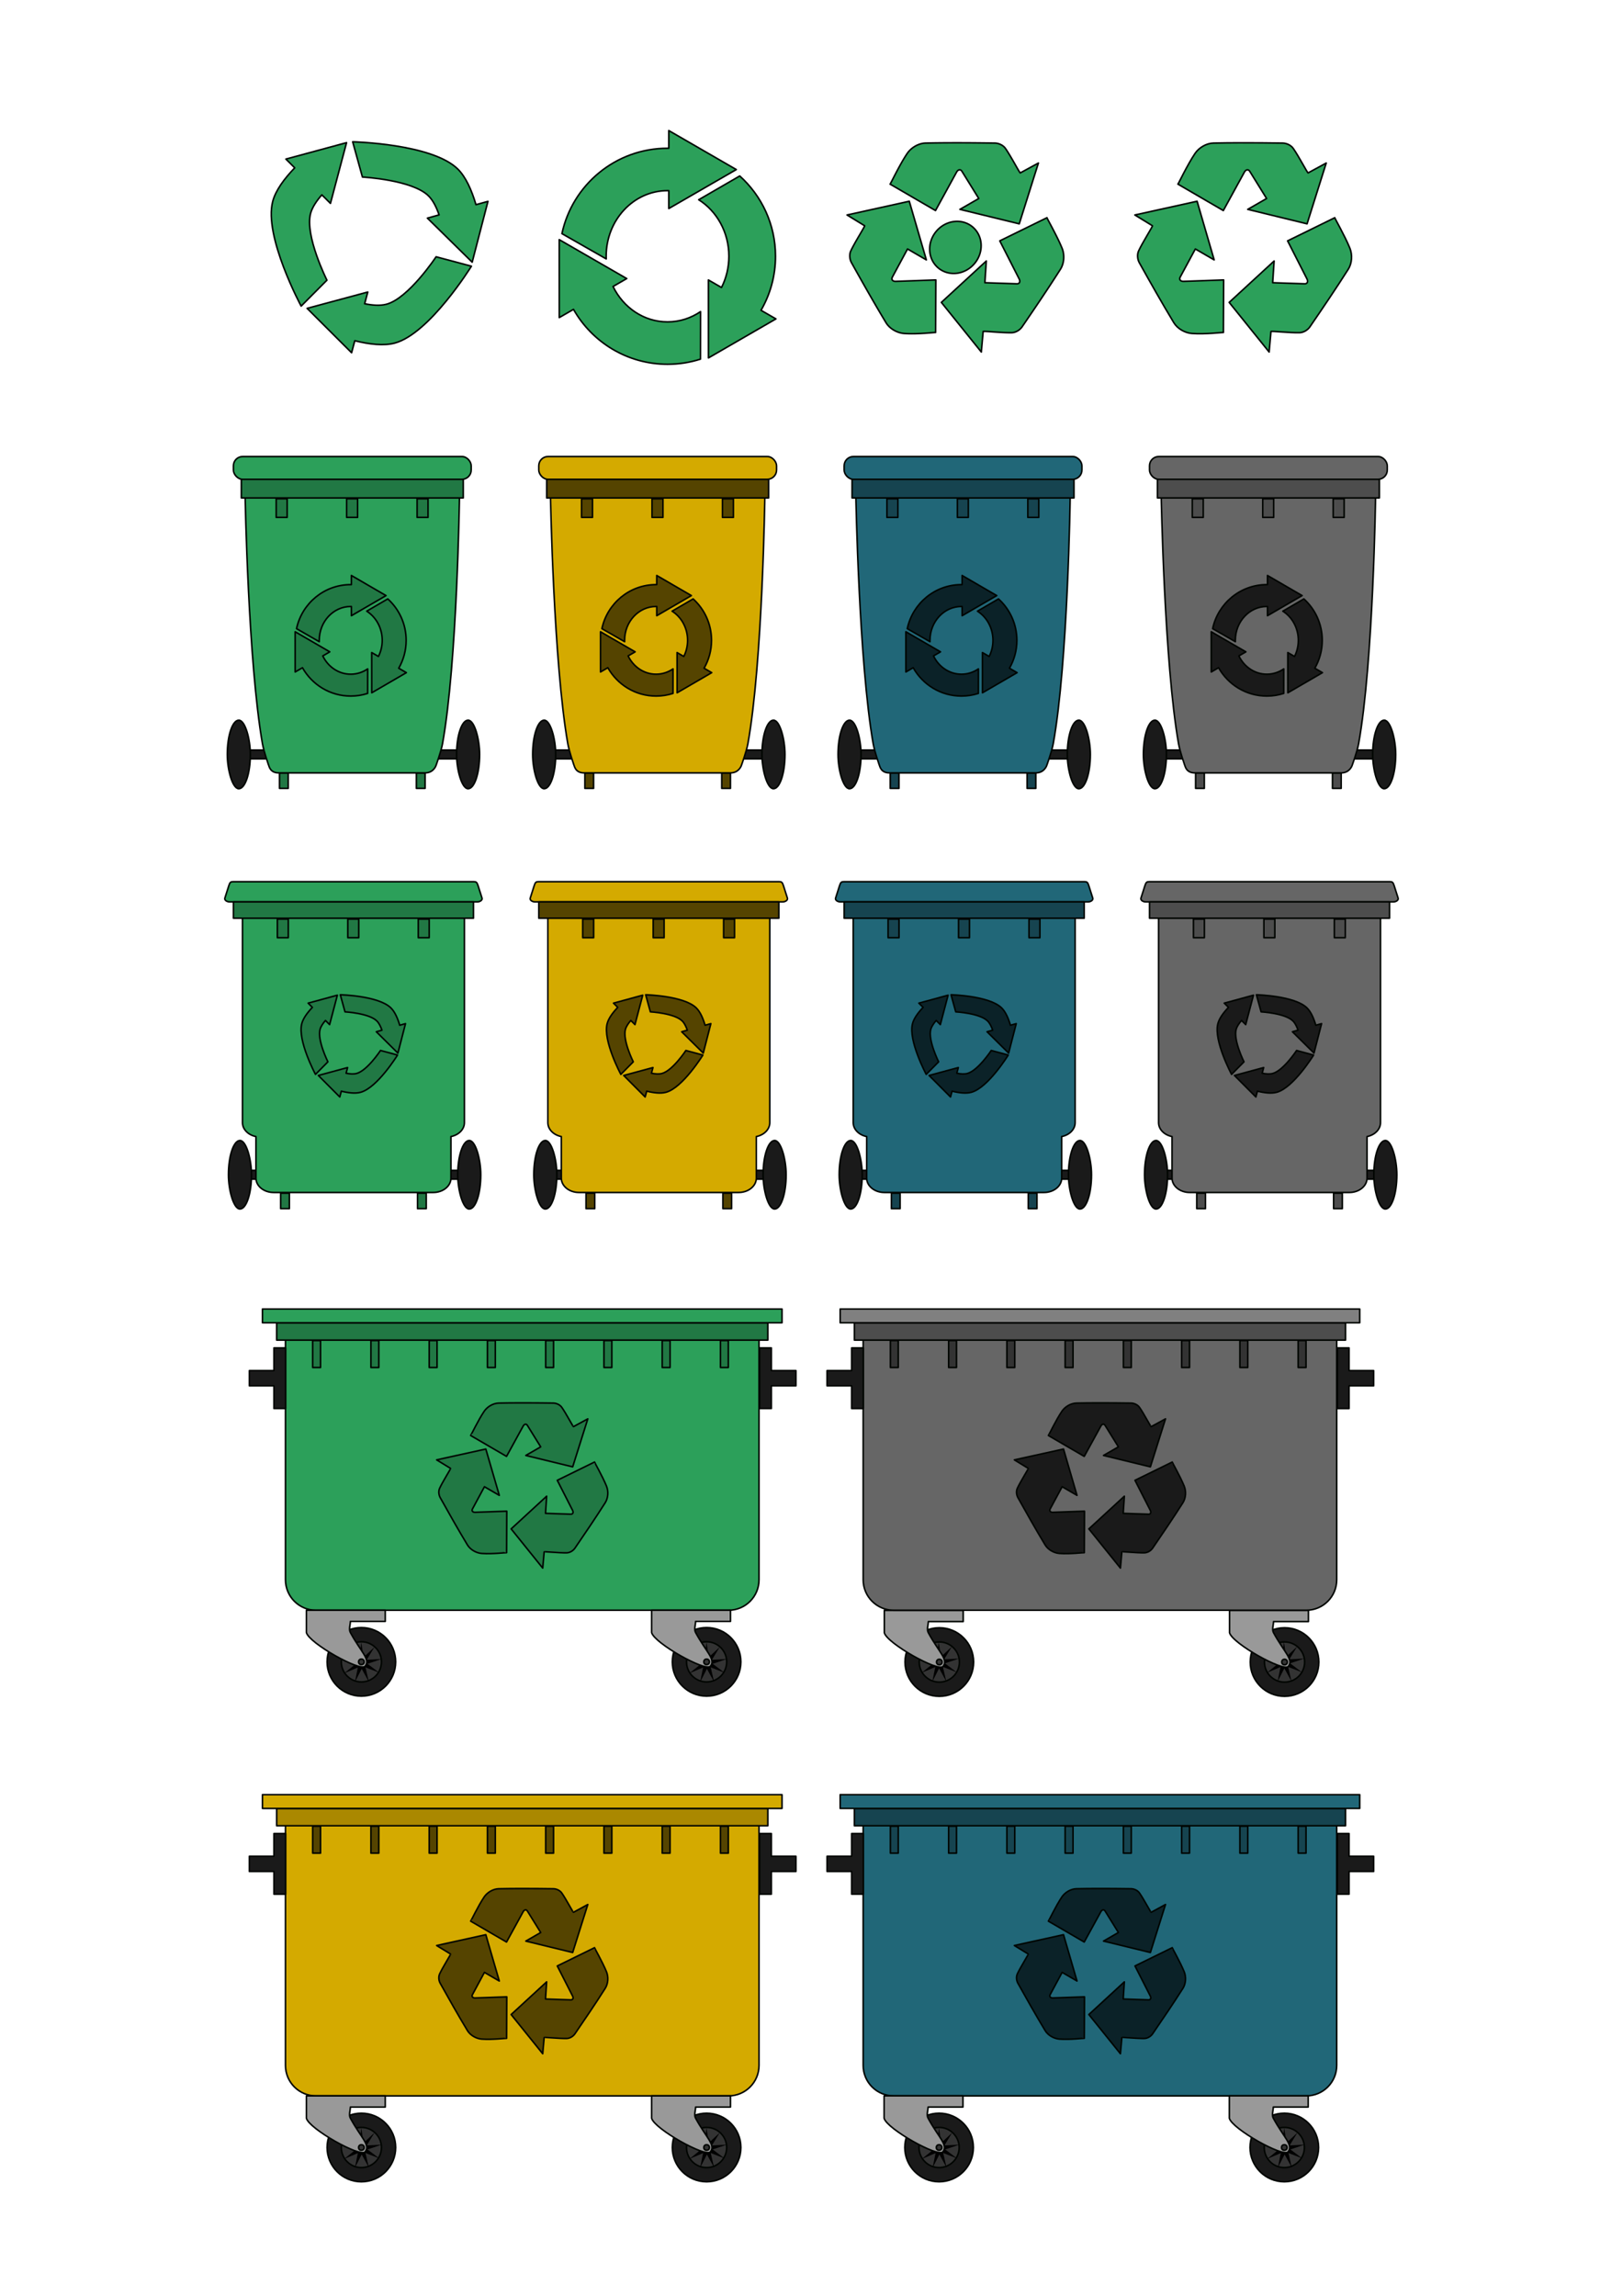 <?xml version="1.0" encoding="UTF-8"?>
<svg xmlns="http://www.w3.org/2000/svg" width="210mm" height="297mm" viewBox="0 0 210 297" version="1.1" id="svg5">
  <defs id="defs2"></defs>
  <g id="layer1">
    <g id="g446" transform="matrix(0.774,0,0,0.774,-62.352,-57.175)" style="fill:#2ca05a;stroke-width:1.292">
      <path id="path671" style="fill:#2ca05a;stroke:#000400;stroke-width:0.258;stroke-linecap:round;stroke-linejoin:round" d="m 153.459,116.787 c 0,0 -4.623,6.993 -8.343,7.944 -1.007,0.258 -2.274,0.173 -3.597,-0.092 l 0.523,-1.961 -10.146,2.731 7.438,7.421 0.536,-2.009 c 2.443,0.61 4.85,0.886 6.682,0.392 5.841,-1.574 12.814,-12.85 12.814,-12.85 z"></path>
      <path id="path686" style="fill:#2ca05a;stroke:#000400;stroke-width:0.258;stroke-linecap:round;stroke-linejoin:round" d="m 141.144,103.463 c 0,0 8.371,0.447 11.074,3.175 0.732,0.739 1.3,1.873 1.741,3.149 l -1.956,0.541 7.491,7.368 2.635,-10.171 -2.004,0.555 c -0.71,-2.415 -1.691,-4.631 -3.044,-5.962 -4.314,-4.241 -17.568,-4.547 -17.568,-4.547 z"></path>
      <path id="path688" style="fill:#2ca05a;stroke:#000400;stroke-width:0.258;stroke-linecap:round;stroke-linejoin:round" d="m 135.213,120.701 c 0,0 -3.756,-7.494 -2.725,-11.193 0.279,-1.002 0.984,-2.057 1.874,-3.072 l 1.439,1.431 2.692,-10.156 -10.142,2.746 1.474,1.466 c -1.747,1.813 -3.186,3.763 -3.672,5.597 -1.549,5.848 4.748,17.515 4.748,17.515 z"></path>
    </g>
    <path id="path787" style="fill:#2ca05a;stroke:#000400;stroke-width:0.2;stroke-linecap:round;stroke-linejoin:round" d="m 86.535,16.89 -6e-6,2.293 c -0.054,-6.03e-4 -0.109,-0.002 -0.163,-0.002 -6.712,2e-6 -12.318,4.733 -13.664,11.044 l 5.73,3.269 c -0.004,-0.113 -0.006,-0.227 -0.006,-0.342 -4.5e-5,-4.689 3.555,-8.489 7.94,-8.489 0.055,3.1e-5 0.109,0.002 0.163,0.004 l -10e-7,2.312 8.736,-5.044 z m 9.178,5.874 -5.308,3.075 c 2.338,1.477 3.906,4.2 3.906,7.314 2.5e-5,1.463 -0.347,2.838 -0.956,4.039 l -1.694,-0.976 0.006,10.088 8.733,-5.049 -1.93,-1.113 c 1.19,-2.056 1.872,-4.442 1.872,-6.989 -1e-5,-4.124 -1.787,-7.831 -4.629,-10.389 z m -23.355,8.235 0.004,10.088 1.843,-1.065 c 2.399,4.24 6.948,7.102 12.166,7.102 1.487,-4e-6 2.92,-0.233 4.264,-0.663 l 0.01,-6.153 c -1.234,0.844 -2.701,1.334 -4.274,1.334 -3.066,-4.8e-5 -5.725,-1.859 -7.048,-4.579 l 1.773,-1.025 z"></path>
    <path id="ellipse1023" style="fill:#2ca05a;stroke:#000400;stroke-width:0.2;stroke-linecap:round;stroke-linejoin:round" d="m 123.11,18.471 c -1.129,0.003 -2.252,0.014 -3.345,0.038 -0.91,0.02 -1.87,0.585 -2.38,1.339 -0.996,1.472 -2.179,3.989 -2.217,3.973 l 5.878,3.42 2.727,-4.975 c 0.186,-0.339 0.501,-0.409 0.69,-0.104 l 2.179,3.519 -2.442,1.405 7.682,1.871 2.478,-7.867 -2.344,1.277 c -0.064,0.053 -1.215,-2.167 -1.924,-3.169 -0.297,-0.419 -0.865,-0.682 -1.379,-0.689 -1.82,-0.024 -3.721,-0.043 -5.604,-0.038 z m -5.458,7.563 -8.054,1.777 2.276,1.394 c 0.078,0.029 -1.272,2.135 -1.787,3.249 -0.215,0.466 -0.16,1.09 0.09,1.538 1.42,2.542 2.954,5.261 4.465,7.756 0.471,0.778 1.439,1.328 2.347,1.394 1.773,0.129 4.062,-0.167 4.068,-0.126 l 0.032,-6.801 -5.191,0.183 c -0.386,0.014 -0.604,-0.23 -0.435,-0.546 l 1.963,-3.643 2.436,1.415 z m 17.815,2.13 -6.106,2.995 2.505,4.921 c 0.175,0.344 0.062,0.644 -0.296,0.632 l -4.136,-0.138 0.185,-2.81 -5.817,5.355 5.172,6.424 0.237,-2.659 c -0.009,-0.083 2.477,0.19 3.705,0.156 0.513,-0.014 1.048,-0.341 1.338,-0.765 1.646,-2.402 3.399,-4.985 4.962,-7.447 0.488,-0.768 0.55,-1.88 0.205,-2.723 -0.673,-1.645 -1.989,-3.917 -1.955,-3.941 z m -11.664,0.471 a 3.237,3.462 39.738 0 0 -2.669,1.298 3.237,3.462 39.738 0 0 0.269,4.733 3.237,3.462 39.738 0 0 4.703,-0.585 3.237,3.462 39.738 0 0 -0.269,-4.733 3.237,3.462 39.738 0 0 -2.033,-0.713 z"></path>
    <path id="path1275" style="fill:#2ca05a;stroke:#000400;stroke-width:0.2;stroke-linecap:round;stroke-linejoin:round" d="m 160.35,18.471 c -1.129,0.003 -2.252,0.014 -3.345,0.038 -0.91,0.02 -1.87,0.585 -2.38,1.339 -0.996,1.472 -2.179,3.989 -2.217,3.973 l 5.878,3.42 2.727,-4.975 c 0.186,-0.339 0.501,-0.409 0.69,-0.104 l 2.179,3.519 -2.442,1.405 7.682,1.871 2.478,-7.867 -2.344,1.277 c -0.064,0.053 -1.215,-2.167 -1.924,-3.169 -0.297,-0.419 -0.865,-0.682 -1.379,-0.689 -1.82,-0.024 -3.721,-0.043 -5.604,-0.038 z m -5.458,7.563 -8.054,1.777 2.276,1.394 c 0.078,0.029 -1.272,2.135 -1.787,3.249 -0.215,0.466 -0.16,1.09 0.09,1.538 1.42,2.542 2.954,5.261 4.465,7.756 0.471,0.778 1.439,1.328 2.347,1.394 1.773,0.129 4.062,-0.167 4.068,-0.126 l 0.032,-6.801 -5.191,0.183 c -0.386,0.014 -0.604,-0.23 -0.435,-0.546 l 1.963,-3.643 2.436,1.415 z m 17.815,2.13 -6.106,2.995 2.505,4.921 c 0.175,0.344 0.062,0.644 -0.296,0.632 l -4.136,-0.138 0.185,-2.81 -5.817,5.355 5.172,6.424 0.237,-2.659 c -0.009,-0.083 2.477,0.19 3.705,0.156 0.513,-0.014 1.048,-0.341 1.338,-0.765 1.646,-2.402 3.399,-4.985 4.962,-7.447 0.488,-0.768 0.55,-1.88 0.205,-2.723 -0.673,-1.645 -1.989,-3.917 -1.955,-3.941 z"></path>
    <g id="g10065" transform="translate(4.558,-4.033)">
      <path id="rect1377" style="fill:#2ca05a;stroke:#000400;stroke-width:0.2;stroke-linecap:round;stroke-linejoin:round" d="m 36.329,174.232 h 53.372 c 2.188,0 3.949,-0.328 3.949,1.859 v 32.304 c 0,2.187 -1.761,3.948 -3.949,3.948 H 36.329 c -2.188,0 -3.949,-1.761 -3.949,-3.948 v -32.304 c 0,-2.187 1.761,-1.859 3.949,-1.859 z"></path>
      <rect style="fill:#217844;stroke:#000400;stroke-width:0.2;stroke-linecap:round;stroke-linejoin:round" id="rect1379" width="63.55" height="2.241" x="31.24" y="175.155"></rect>
      <rect style="fill:#2ca05a;stroke:#000400;stroke-width:0.2;stroke-linecap:round;stroke-linejoin:round" id="rect1381" width="67.227" height="1.781" x="29.401" y="173.374"></rect>
      <path id="rect1384" style="fill:#1a1a1a;stroke:#000400;stroke-width:0.2;stroke-linecap:round;stroke-linejoin:round" d="m 93.728,178.404 v 2.937 1.971 2.937 h 1.521 v -2.937 h 3.182 v -1.971 h -3.182 v -2.937 z"></path>
      <path id="path1389" style="fill:#1a1a1a;stroke:#000400;stroke-width:0.2;stroke-linecap:round;stroke-linejoin:round" d="m 32.407,178.404 v 2.937 1.971 2.937 h -1.521 v -2.937 h -3.182 v -1.971 h 3.182 v -2.937 z"></path>
      <rect style="fill:#217844;stroke:#000400;stroke-width:0.2;stroke-linecap:round;stroke-linejoin:round" id="rect1391" width="1.018" height="3.488" x="35.9" y="177.455"></rect>
      <rect style="fill:#217844;stroke:#000400;stroke-width:0.2;stroke-linecap:round;stroke-linejoin:round" id="rect1393" width="1.018" height="3.488" x="43.437" y="177.455"></rect>
      <rect style="fill:#217844;stroke:#000400;stroke-width:0.2;stroke-linecap:round;stroke-linejoin:round" id="rect1395" width="1.018" height="3.488" x="50.975" y="177.455"></rect>
      <rect style="fill:#217844;stroke:#000400;stroke-width:0.2;stroke-linecap:round;stroke-linejoin:round" id="rect1397" width="1.018" height="3.488" x="58.512" y="177.455"></rect>
      <rect style="fill:#217844;stroke:#000400;stroke-width:0.2;stroke-linecap:round;stroke-linejoin:round" id="rect1399" width="1.018" height="3.488" x="66.05" y="177.455"></rect>
      <rect style="fill:#217844;stroke:#000400;stroke-width:0.2;stroke-linecap:round;stroke-linejoin:round" id="rect1401" width="1.018" height="3.488" x="73.587" y="177.455"></rect>
      <rect style="fill:#217844;stroke:#000400;stroke-width:0.2;stroke-linecap:round;stroke-linejoin:round" id="rect1403" width="1.018" height="3.488" x="81.125" y="177.455"></rect>
      <rect style="fill:#217844;stroke:#000400;stroke-width:0.2;stroke-linecap:round;stroke-linejoin:round" id="rect1405" width="1.018" height="3.488" x="88.662" y="177.455"></rect>
      <g id="g3098" transform="matrix(0.711,0,0,0.711,23.113,88.386)" style="stroke-width:1.406">
        <circle style="fill:#1a1a1a;stroke:#000400;stroke-width:0.281;stroke-linecap:round;stroke-linejoin:round" id="path1459" cx="89.672" cy="183.733" r="6.24"></circle>
        <circle style="fill:#333333;stroke:#000400;stroke-width:0.281;stroke-linecap:round;stroke-linejoin:round" id="circle1461" cx="89.672" cy="183.733" r="3.655"></circle>
        <path style="fill:#000000;stroke:none;stroke-width:0.299;stroke-linecap:round;stroke-linejoin:round" id="path1515" d="m 106.256,183.33 -2.696,-1.053 0.653,2.82 -1.389,-2.54 -1.312,2.58 0.569,-2.838 -2.664,1.133 2.26,-1.809 -2.769,-0.844 2.894,0.067 -1.578,-2.427 2.174,1.912 0.351,-2.873 0.436,2.862 2.116,-1.976 -1.505,2.473 2.891,-0.154 -2.742,0.927 z" transform="matrix(0.94,0,0,0.94,-6.927,13.395)"></path>
        <path id="rect2359" style="fill:#999999;stroke:#000400;stroke-width:0.281;stroke-linecap:round;stroke-linejoin:round;stroke-opacity:1" d="m 79.668,174.338 v 2.029 0.009 2.029 c 0.505,1.954 9.821,7.15 10.671,6.142 1.055,-1.25 -0.738,-2.578 -2.668,-6.142 -0.323,-0.597 -0.014,-1.352 -5.17e-4,-2.029 H 94.017 v -2.038 z"></path>
        <circle style="fill:#333333;stroke:#000400;stroke-width:0.281;stroke-linecap:round;stroke-linejoin:round" id="circle3090" cx="89.672" cy="183.733" r="0.507"></circle>
      </g>
      <g id="g3110" transform="matrix(0.711,0,0,0.711,-21.556,88.386)" style="stroke-width:1.406">
        <circle style="fill:#1a1a1a;stroke:#000400;stroke-width:0.281;stroke-linecap:round;stroke-linejoin:round" id="circle3100" cx="89.672" cy="183.733" r="6.24"></circle>
        <circle style="fill:#333333;stroke:#000400;stroke-width:0.281;stroke-linecap:round;stroke-linejoin:round" id="circle3102" cx="89.672" cy="183.733" r="3.655"></circle>
        <path style="fill:#000000;stroke:none;stroke-width:0.299;stroke-linecap:round;stroke-linejoin:round" id="path3104" d="m 106.256,183.33 -2.696,-1.053 0.653,2.82 -1.389,-2.54 -1.312,2.58 0.569,-2.838 -2.664,1.133 2.26,-1.809 -2.769,-0.844 2.894,0.067 -1.578,-2.427 2.174,1.912 0.351,-2.873 0.436,2.862 2.116,-1.976 -1.505,2.473 2.891,-0.154 -2.742,0.927 z" transform="matrix(0.94,0,0,0.94,-6.927,13.395)"></path>
        <path id="path3106" style="fill:#999999;stroke:#000400;stroke-width:0.281;stroke-linecap:round;stroke-linejoin:round;stroke-opacity:1" d="m 79.668,174.338 v 2.029 0.009 2.029 c 0.505,1.954 9.821,7.15 10.671,6.142 1.055,-1.25 -0.738,-2.578 -2.668,-6.142 -0.323,-0.597 -0.014,-1.352 -5.17e-4,-2.029 H 94.017 v -2.038 z"></path>
        <circle style="fill:#333333;stroke:#000400;stroke-width:0.281;stroke-linecap:round;stroke-linejoin:round" id="circle3108" cx="89.672" cy="183.733" r="0.507"></circle>
      </g>
      <path id="path3112" style="fill:#217844;fill-opacity:1;stroke:#000400;stroke-width:0.2;stroke-linecap:round;stroke-linejoin:round" d="m 62.612,185.516 c -0.892,0.002 -1.778,0.011 -2.642,0.03 -0.719,0.016 -1.477,0.462 -1.879,1.057 -0.787,1.162 -1.721,3.149 -1.751,3.137 l 4.642,2.701 2.154,-3.928 c 0.147,-0.267 0.396,-0.323 0.545,-0.082 l 1.721,2.778 -1.928,1.109 6.067,1.477 1.957,-6.211 -1.851,1.008 c -0.051,0.042 -0.96,-1.711 -1.52,-2.502 -0.234,-0.331 -0.683,-0.539 -1.089,-0.544 -1.437,-0.019 -2.939,-0.034 -4.426,-0.03 z m -4.311,5.972 -6.361,1.403 1.798,1.101 c 0.062,0.023 -1.004,1.685 -1.411,2.566 -0.17,0.368 -0.126,0.861 0.071,1.215 1.121,2.007 2.333,4.154 3.526,6.124 0.372,0.615 1.137,1.049 1.854,1.101 1.4,0.102 3.208,-0.132 3.213,-0.099 l 0.025,-5.37 -4.1,0.144 c -0.305,0.011 -0.477,-0.182 -0.343,-0.431 l 1.55,-2.877 1.923,1.117 z m 14.069,1.682 -4.822,2.364 1.979,3.886 c 0.138,0.272 0.049,0.508 -0.233,0.499 l -3.267,-0.109 0.146,-2.219 -4.594,4.228 4.085,5.072 0.187,-2.099 c -0.007,-0.065 1.956,0.15 2.926,0.123 0.405,-0.011 0.827,-0.269 1.057,-0.604 1.3,-1.897 2.684,-3.936 3.919,-5.88 0.385,-0.607 0.434,-1.485 0.162,-2.15 -0.531,-1.299 -1.571,-3.093 -1.544,-3.112 z"></path>
    </g>
    <g id="g10315" transform="translate(4.558,-3.981)">
      <ellipse style="fill:#1a1a1a;stroke:#000400;stroke-width:0.2;stroke-linecap:round;stroke-linejoin:round" id="circle3214" cx="161.649" cy="218.992" rx="4.439" ry="4.437"></ellipse>
      <ellipse style="fill:#333333;stroke:#000400;stroke-width:0.2;stroke-linecap:round;stroke-linejoin:round" id="circle3216" cx="161.649" cy="218.992" rx="2.6" ry="2.599"></ellipse>
      <path style="fill:#000000;stroke:none;stroke-width:0.299;stroke-linecap:round;stroke-linejoin:round" id="path3218" d="m 106.256,183.33 -2.696,-1.053 0.653,2.82 -1.389,-2.54 -1.312,2.58 0.569,-2.838 -2.664,1.133 2.26,-1.809 -2.769,-0.844 2.894,0.067 -1.578,-2.427 2.174,1.912 0.351,-2.873 0.436,2.862 2.116,-1.976 -1.505,2.473 2.891,-0.154 -2.742,0.927 z" transform="matrix(0.668,0,0,0.668,92.935,97.859)"></path>
      <path id="path3220" style="fill:#999999;stroke:#000400;stroke-width:0.2;stroke-linecap:round;stroke-linejoin:round;stroke-opacity:1" d="m 154.533,212.311 v 1.443 0.006 1.443 c 0.359,1.39 6.986,5.084 7.591,4.368 0.75,-0.889 -0.525,-1.833 -1.898,-4.368 -0.23,-0.424 -0.01,-0.961 -3.7e-4,-1.443 h 4.514 v -1.449 z"></path>
      <ellipse style="fill:#333333;stroke:#000400;stroke-width:0.2;stroke-linecap:round;stroke-linejoin:round" id="circle3222" cx="161.649" cy="218.992" rx="0.36" ry="0.36"></ellipse>
      <ellipse style="fill:#1a1a1a;stroke:#000400;stroke-width:0.2;stroke-linecap:round;stroke-linejoin:round" id="circle3226" cx="116.98" cy="218.992" rx="4.439" ry="4.437"></ellipse>
      <ellipse style="fill:#333333;stroke:#000400;stroke-width:0.2;stroke-linecap:round;stroke-linejoin:round" id="circle3228" cx="116.98" cy="218.992" rx="2.6" ry="2.599"></ellipse>
      <path style="fill:#000000;stroke:none;stroke-width:0.299;stroke-linecap:round;stroke-linejoin:round" id="path3230" d="m 106.256,183.33 -2.696,-1.053 0.653,2.82 -1.389,-2.54 -1.312,2.58 0.569,-2.838 -2.664,1.133 2.26,-1.809 -2.769,-0.844 2.894,0.067 -1.578,-2.427 2.174,1.912 0.351,-2.873 0.436,2.862 2.116,-1.976 -1.505,2.473 2.891,-0.154 -2.742,0.927 z" transform="matrix(0.668,0,0,0.668,48.266,97.859)"></path>
      <path id="path3232" style="fill:#999999;stroke:#000400;stroke-width:0.2;stroke-linecap:round;stroke-linejoin:round;stroke-opacity:1" d="m 109.864,212.311 v 1.443 0.006 1.443 c 0.359,1.39 6.986,5.084 7.591,4.368 0.75,-0.889 -0.525,-1.833 -1.898,-4.368 -0.23,-0.424 -0.01,-0.961 -3.7e-4,-1.443 h 4.514 v -1.449 z"></path>
      <ellipse style="fill:#333333;stroke:#000400;stroke-width:0.2;stroke-linecap:round;stroke-linejoin:round" id="circle3234" cx="116.98" cy="218.992" rx="0.36" ry="0.36"></ellipse>
      <path id="path3188" style="fill:#666666;stroke:#000400;stroke-width:0.2;stroke-linecap:round;stroke-linejoin:round" d="m 111.078,174.181 h 53.372 c 2.188,0 3.949,-0.328 3.949,1.859 v 32.304 c 0,2.187 -1.761,3.948 -3.949,3.948 h -53.372 c -2.188,0 -3.949,-1.761 -3.949,-3.948 V 176.04 c 0,-2.187 1.761,-1.859 3.949,-1.859 z"></path>
      <rect style="fill:#4d4d4d;stroke:#000400;stroke-width:0.2;stroke-linecap:round;stroke-linejoin:round" id="rect3190" width="63.55" height="2.241" x="105.989" y="175.103"></rect>
      <rect style="fill:#808080;stroke:#000400;stroke-width:0.2;stroke-linecap:round;stroke-linejoin:round" id="rect3192" width="67.227" height="1.781" x="104.15" y="173.322"></rect>
      <path id="path3194" style="fill:#1a1a1a;stroke:#000400;stroke-width:0.2;stroke-linecap:round;stroke-linejoin:round" d="m 168.477,178.353 v 2.937 1.971 2.937 h 1.521 v -2.937 h 3.183 v -1.971 h -3.183 v -2.937 z"></path>
      <path id="path3196" style="fill:#1a1a1a;stroke:#000400;stroke-width:0.2;stroke-linecap:round;stroke-linejoin:round" d="m 107.156,178.353 v 2.937 1.971 2.937 h -1.521 v -2.937 h -3.183 v -1.971 h 3.183 v -2.937 z"></path>
      <rect style="fill:#333333;stroke:#000400;stroke-width:0.2;stroke-linecap:round;stroke-linejoin:round" id="rect3198" width="1.018" height="3.488" x="110.649" y="177.404"></rect>
      <rect style="fill:#333333;stroke:#000400;stroke-width:0.2;stroke-linecap:round;stroke-linejoin:round" id="rect3200" width="1.018" height="3.488" x="118.186" y="177.404"></rect>
      <rect style="fill:#333333;stroke:#000400;stroke-width:0.2;stroke-linecap:round;stroke-linejoin:round" id="rect3202" width="1.018" height="3.488" x="125.724" y="177.404"></rect>
      <rect style="fill:#333333;stroke:#000400;stroke-width:0.2;stroke-linecap:round;stroke-linejoin:round" id="rect3204" width="1.018" height="3.488" x="133.261" y="177.404"></rect>
      <rect style="fill:#333333;stroke:#000400;stroke-width:0.2;stroke-linecap:round;stroke-linejoin:round" id="rect3206" width="1.018" height="3.488" x="140.799" y="177.404"></rect>
      <rect style="fill:#333333;stroke:#000400;stroke-width:0.2;stroke-linecap:round;stroke-linejoin:round" id="rect3208" width="1.018" height="3.488" x="148.336" y="177.404"></rect>
      <rect style="fill:#333333;stroke:#000400;stroke-width:0.2;stroke-linecap:round;stroke-linejoin:round" id="rect3210" width="1.018" height="3.488" x="155.873" y="177.404"></rect>
      <rect style="fill:#333333;stroke:#000400;stroke-width:0.2;stroke-linecap:round;stroke-linejoin:round" id="rect3212" width="1.018" height="3.488" x="163.411" y="177.404"></rect>
      <path id="path3238" style="fill:#1a1a1a;stroke:#000400;stroke-width:0.2;stroke-linecap:round;stroke-linejoin:round" d="m 137.361,185.464 c -0.892,0.002 -1.778,0.011 -2.642,0.03 -0.719,0.016 -1.477,0.462 -1.879,1.057 -0.787,1.162 -1.721,3.149 -1.751,3.137 l 4.642,2.701 2.154,-3.928 c 0.147,-0.267 0.396,-0.323 0.545,-0.082 l 1.721,2.778 -1.928,1.109 6.067,1.477 1.957,-6.211 -1.851,1.008 c -0.051,0.042 -0.96,-1.711 -1.52,-2.502 -0.234,-0.331 -0.683,-0.539 -1.089,-0.544 -1.437,-0.019 -2.939,-0.034 -4.426,-0.03 z m -4.311,5.972 -6.361,1.403 1.798,1.101 c 0.062,0.023 -1.004,1.685 -1.411,2.566 -0.17,0.368 -0.126,0.861 0.071,1.215 1.121,2.007 2.333,4.154 3.526,6.124 0.372,0.615 1.137,1.049 1.854,1.101 1.4,0.102 3.208,-0.132 3.213,-0.099 l 0.025,-5.37 -4.1,0.144 c -0.305,0.011 -0.477,-0.182 -0.343,-0.431 l 1.55,-2.877 1.923,1.117 z m 14.069,1.682 -4.822,2.364 1.979,3.886 c 0.138,0.272 0.049,0.508 -0.233,0.499 l -3.267,-0.109 0.146,-2.219 -4.594,4.228 4.085,5.072 0.187,-2.099 c -0.007,-0.065 1.956,0.15 2.926,0.123 0.406,-0.011 0.827,-0.269 1.057,-0.604 1.3,-1.897 2.684,-3.936 3.919,-5.88 0.385,-0.607 0.434,-1.485 0.162,-2.15 -0.531,-1.299 -1.571,-3.093 -1.544,-3.112 z"></path>
    </g>
    <g id="g10109" transform="translate(3.804,1.536)">
      <path id="path3240" style="fill:#d4aa00;stroke:#000400;stroke-width:0.2;stroke-linecap:round;stroke-linejoin:round" d="m 37.083,231.49 h 53.372 c 2.188,0 3.949,-0.328 3.949,1.859 v 32.304 c 0,2.187 -1.761,3.948 -3.949,3.948 H 37.083 c -2.188,0 -3.949,-1.761 -3.949,-3.948 v -32.304 c 0,-2.187 1.761,-1.859 3.949,-1.859 z"></path>
      <rect style="fill:#aa8800;stroke:#000400;stroke-width:0.2;stroke-linecap:round;stroke-linejoin:round" id="rect3242" width="63.55" height="2.241" x="31.994" y="232.412"></rect>
      <rect style="fill:#d4aa00;stroke:#000400;stroke-width:0.2;stroke-linecap:round;stroke-linejoin:round" id="rect3244" width="67.227" height="1.781" x="30.155" y="230.632"></rect>
      <path id="path3246" style="fill:#1a1a1a;stroke:#000400;stroke-width:0.2;stroke-linecap:round;stroke-linejoin:round" d="m 94.482,235.662 v 2.937 1.971 2.937 h 1.521 v -2.937 h 3.182 v -1.971 h -3.182 v -2.937 z"></path>
      <path id="path3248" style="fill:#1a1a1a;stroke:#000400;stroke-width:0.2;stroke-linecap:round;stroke-linejoin:round" d="m 33.161,235.662 v 2.937 1.971 2.937 h -1.521 v -2.937 H 28.457 v -1.971 h 3.182 v -2.937 z"></path>
      <rect style="fill:#554400;stroke:#000400;stroke-width:0.2;stroke-linecap:round;stroke-linejoin:round" id="rect3250" width="1.018" height="3.488" x="36.654" y="234.713"></rect>
      <rect style="fill:#554400;stroke:#000400;stroke-width:0.2;stroke-linecap:round;stroke-linejoin:round" id="rect3252" width="1.018" height="3.488" x="44.191" y="234.713"></rect>
      <rect style="fill:#554400;stroke:#000400;stroke-width:0.2;stroke-linecap:round;stroke-linejoin:round" id="rect3254" width="1.018" height="3.488" x="51.729" y="234.713"></rect>
      <rect style="fill:#554400;stroke:#000400;stroke-width:0.2;stroke-linecap:round;stroke-linejoin:round" id="rect3256" width="1.018" height="3.488" x="59.266" y="234.713"></rect>
      <rect style="fill:#554400;stroke:#000400;stroke-width:0.2;stroke-linecap:round;stroke-linejoin:round" id="rect3258" width="1.018" height="3.488" x="66.804" y="234.713"></rect>
      <rect style="fill:#554400;stroke:#000400;stroke-width:0.2;stroke-linecap:round;stroke-linejoin:round" id="rect3260" width="1.018" height="3.488" x="74.341" y="234.713"></rect>
      <rect style="fill:#554400;stroke:#000400;stroke-width:0.2;stroke-linecap:round;stroke-linejoin:round" id="rect3262" width="1.018" height="3.488" x="81.878" y="234.713"></rect>
      <rect style="fill:#554400;stroke:#000400;stroke-width:0.2;stroke-linecap:round;stroke-linejoin:round" id="rect3264" width="1.018" height="3.488" x="89.416" y="234.713"></rect>
      <g id="g3276" transform="matrix(0.711,0,0,0.711,23.867,145.643)" style="stroke-width:1.406">
        <circle style="fill:#1a1a1a;stroke:#000400;stroke-width:0.281;stroke-linecap:round;stroke-linejoin:round" id="circle3266" cx="89.672" cy="183.733" r="6.24"></circle>
        <circle style="fill:#333333;stroke:#000400;stroke-width:0.281;stroke-linecap:round;stroke-linejoin:round" id="circle3268" cx="89.672" cy="183.733" r="3.655"></circle>
        <path style="fill:#000000;stroke:none;stroke-width:0.299;stroke-linecap:round;stroke-linejoin:round" id="path3270" d="m 106.256,183.33 -2.696,-1.053 0.653,2.82 -1.389,-2.54 -1.312,2.58 0.569,-2.838 -2.664,1.133 2.26,-1.809 -2.769,-0.844 2.894,0.067 -1.578,-2.427 2.174,1.912 0.351,-2.873 0.436,2.862 2.116,-1.976 -1.505,2.473 2.891,-0.154 -2.742,0.927 z" transform="matrix(0.94,0,0,0.94,-6.927,13.395)"></path>
        <path id="path3272" style="fill:#999999;stroke:#000400;stroke-width:0.281;stroke-linecap:round;stroke-linejoin:round;stroke-opacity:1" d="m 79.668,174.338 v 2.029 0.009 2.029 c 0.505,1.954 9.821,7.15 10.671,6.142 1.055,-1.25 -0.738,-2.578 -2.668,-6.142 -0.323,-0.597 -0.014,-1.352 -5.17e-4,-2.029 H 94.017 v -2.038 z"></path>
        <circle style="fill:#333333;stroke:#000400;stroke-width:0.281;stroke-linecap:round;stroke-linejoin:round" id="circle3274" cx="89.672" cy="183.733" r="0.507"></circle>
      </g>
      <g id="g3288" transform="matrix(0.711,0,0,0.711,-20.802,145.643)" style="stroke-width:1.406">
        <circle style="fill:#1a1a1a;stroke:#000400;stroke-width:0.281;stroke-linecap:round;stroke-linejoin:round" id="circle3278" cx="89.672" cy="183.733" r="6.24"></circle>
        <circle style="fill:#333333;stroke:#000400;stroke-width:0.281;stroke-linecap:round;stroke-linejoin:round" id="circle3280" cx="89.672" cy="183.733" r="3.655"></circle>
        <path style="fill:#000000;stroke:none;stroke-width:0.299;stroke-linecap:round;stroke-linejoin:round" id="path3282" d="m 106.256,183.33 -2.696,-1.053 0.653,2.82 -1.389,-2.54 -1.312,2.58 0.569,-2.838 -2.664,1.133 2.26,-1.809 -2.769,-0.844 2.894,0.067 -1.578,-2.427 2.174,1.912 0.351,-2.873 0.436,2.862 2.116,-1.976 -1.505,2.473 2.891,-0.154 -2.742,0.927 z" transform="matrix(0.94,0,0,0.94,-6.927,13.395)"></path>
        <path id="path3284" style="fill:#999999;stroke:#000400;stroke-width:0.281;stroke-linecap:round;stroke-linejoin:round;stroke-opacity:1" d="m 79.668,174.338 v 2.029 0.009 2.029 c 0.505,1.954 9.821,7.15 10.671,6.142 1.055,-1.25 -0.738,-2.578 -2.668,-6.142 -0.323,-0.597 -0.014,-1.352 -5.17e-4,-2.029 H 94.017 v -2.038 z"></path>
        <circle style="fill:#333333;stroke:#000400;stroke-width:0.281;stroke-linecap:round;stroke-linejoin:round" id="circle3286" cx="89.672" cy="183.733" r="0.507"></circle>
      </g>
      <path id="path3290" style="fill:#554400;stroke:#000400;stroke-width:0.2;stroke-linecap:round;stroke-linejoin:round" d="m 63.366,242.774 c -0.892,0.002 -1.778,0.011 -2.642,0.03 -0.719,0.016 -1.477,0.462 -1.879,1.057 -0.787,1.162 -1.721,3.149 -1.751,3.137 l 4.642,2.701 2.154,-3.928 c 0.147,-0.267 0.396,-0.323 0.545,-0.082 l 1.721,2.778 -1.928,1.109 6.067,1.477 1.957,-6.211 -1.851,1.008 c -0.051,0.042 -0.96,-1.711 -1.52,-2.502 -0.234,-0.331 -0.683,-0.539 -1.089,-0.544 -1.437,-0.019 -2.939,-0.034 -4.426,-0.03 z m -4.311,5.972 -6.361,1.403 1.798,1.101 c 0.062,0.023 -1.004,1.685 -1.411,2.566 -0.17,0.368 -0.126,0.861 0.071,1.215 1.121,2.007 2.333,4.154 3.526,6.124 0.372,0.615 1.137,1.049 1.854,1.101 1.4,0.102 3.208,-0.132 3.213,-0.099 l 0.025,-5.37 -4.1,0.144 c -0.305,0.011 -0.477,-0.182 -0.343,-0.431 l 1.55,-2.877 1.923,1.117 z m 14.069,1.682 -4.822,2.364 1.979,3.886 c 0.138,0.272 0.049,0.508 -0.233,0.499 l -3.267,-0.109 0.146,-2.219 -4.594,4.228 4.085,5.072 0.187,-2.099 c -0.007,-0.065 1.956,0.15 2.926,0.123 0.405,-0.011 0.827,-0.269 1.057,-0.604 1.3,-1.897 2.684,-3.936 3.919,-5.88 0.385,-0.607 0.434,-1.485 0.162,-2.15 -0.531,-1.299 -1.571,-3.093 -1.544,-3.112 z"></path>
    </g>
    <g id="g10137" transform="translate(3.804,1.587)">
      <path id="path3292" style="fill:#216778;stroke:#000400;stroke-width:0.2;stroke-linecap:round;stroke-linejoin:round" d="m 111.831,231.438 h 53.372 c 2.188,0 3.949,-0.328 3.949,1.859 v 32.304 c 0,2.187 -1.761,3.948 -3.949,3.948 h -53.372 c -2.188,0 -3.949,-1.761 -3.949,-3.948 v -32.304 c 0,-2.187 1.761,-1.859 3.949,-1.859 z"></path>
      <rect style="fill:#164450;stroke:#000400;stroke-width:0.2;stroke-linecap:round;stroke-linejoin:round" id="rect3294" width="63.55" height="2.241" x="106.742" y="232.361"></rect>
      <rect style="fill:#216778;stroke:#000400;stroke-width:0.2;stroke-linecap:round;stroke-linejoin:round" id="rect3296" width="67.227" height="1.781" x="104.904" y="230.58"></rect>
      <path id="path3298" style="fill:#1a1a1a;stroke:#000400;stroke-width:0.2;stroke-linecap:round;stroke-linejoin:round" d="m 169.231,235.61 v 2.937 1.971 2.937 h 1.521 v -2.937 h 3.183 v -1.971 h -3.183 v -2.937 z"></path>
      <path id="path3300" style="fill:#1a1a1a;stroke:#000400;stroke-width:0.2;stroke-linecap:round;stroke-linejoin:round" d="m 107.91,235.61 v 2.937 1.971 2.937 h -1.521 v -2.937 h -3.182 v -1.971 h 3.182 v -2.937 z"></path>
      <rect style="fill:#164450;stroke:#000400;stroke-width:0.2;stroke-linecap:round;stroke-linejoin:round" id="rect3302" width="1.018" height="3.488" x="111.403" y="234.661"></rect>
      <rect style="fill:#164450;stroke:#000400;stroke-width:0.2;stroke-linecap:round;stroke-linejoin:round" id="rect3304" width="1.018" height="3.488" x="118.94" y="234.661"></rect>
      <rect style="fill:#164450;stroke:#000400;stroke-width:0.2;stroke-linecap:round;stroke-linejoin:round" id="rect3306" width="1.018" height="3.488" x="126.478" y="234.661"></rect>
      <rect style="fill:#164450;stroke:#000400;stroke-width:0.2;stroke-linecap:round;stroke-linejoin:round" id="rect3308" width="1.018" height="3.488" x="134.015" y="234.661"></rect>
      <rect style="fill:#164450;stroke:#000400;stroke-width:0.2;stroke-linecap:round;stroke-linejoin:round" id="rect3310" width="1.018" height="3.488" x="141.552" y="234.661"></rect>
      <rect style="fill:#164450;stroke:#000400;stroke-width:0.2;stroke-linecap:round;stroke-linejoin:round" id="rect3312" width="1.018" height="3.488" x="149.09" y="234.661"></rect>
      <rect style="fill:#164450;stroke:#000400;stroke-width:0.2;stroke-linecap:round;stroke-linejoin:round" id="rect3314" width="1.018" height="3.488" x="156.627" y="234.661"></rect>
      <rect style="fill:#164450;stroke:#000400;stroke-width:0.2;stroke-linecap:round;stroke-linejoin:round" id="rect3316" width="1.018" height="3.488" x="164.165" y="234.661"></rect>
      <g id="g3328" transform="matrix(0.711,0,0,0.711,98.616,145.591)" style="stroke-width:1.406">
        <circle style="fill:#1a1a1a;stroke:#000400;stroke-width:0.281;stroke-linecap:round;stroke-linejoin:round" id="circle3318" cx="89.672" cy="183.733" r="6.24"></circle>
        <circle style="fill:#333333;stroke:#000400;stroke-width:0.281;stroke-linecap:round;stroke-linejoin:round" id="circle3320" cx="89.672" cy="183.733" r="3.655"></circle>
        <path style="fill:#000000;stroke:none;stroke-width:0.299;stroke-linecap:round;stroke-linejoin:round" id="path3322" d="m 106.256,183.33 -2.696,-1.053 0.653,2.82 -1.389,-2.54 -1.312,2.58 0.569,-2.838 -2.664,1.133 2.26,-1.809 -2.769,-0.844 2.894,0.067 -1.578,-2.427 2.174,1.912 0.351,-2.873 0.436,2.862 2.116,-1.976 -1.505,2.473 2.891,-0.154 -2.742,0.927 z" transform="matrix(0.94,0,0,0.94,-6.927,13.395)"></path>
        <path id="path3324" style="fill:#999999;stroke:#000400;stroke-width:0.281;stroke-linecap:round;stroke-linejoin:round;stroke-opacity:1" d="m 79.668,174.338 v 2.029 0.009 2.029 c 0.505,1.954 9.821,7.15 10.671,6.142 1.055,-1.25 -0.738,-2.578 -2.668,-6.142 -0.323,-0.597 -0.014,-1.352 -5.17e-4,-2.029 H 94.017 v -2.038 z"></path>
        <circle style="fill:#333333;stroke:#000400;stroke-width:0.281;stroke-linecap:round;stroke-linejoin:round" id="circle3326" cx="89.672" cy="183.733" r="0.507"></circle>
      </g>
      <g id="g3340" transform="matrix(0.711,0,0,0.711,53.947,145.591)" style="stroke-width:1.406">
        <circle style="fill:#1a1a1a;stroke:#000400;stroke-width:0.281;stroke-linecap:round;stroke-linejoin:round" id="circle3330" cx="89.672" cy="183.733" r="6.24"></circle>
        <circle style="fill:#333333;stroke:#000400;stroke-width:0.281;stroke-linecap:round;stroke-linejoin:round" id="circle3332" cx="89.672" cy="183.733" r="3.655"></circle>
        <path style="fill:#000000;stroke:none;stroke-width:0.299;stroke-linecap:round;stroke-linejoin:round" id="path3334" d="m 106.256,183.33 -2.696,-1.053 0.653,2.82 -1.389,-2.54 -1.312,2.58 0.569,-2.838 -2.664,1.133 2.26,-1.809 -2.769,-0.844 2.894,0.067 -1.578,-2.427 2.174,1.912 0.351,-2.873 0.436,2.862 2.116,-1.976 -1.505,2.473 2.891,-0.154 -2.742,0.927 z" transform="matrix(0.94,0,0,0.94,-6.927,13.395)"></path>
        <path id="path3336" style="fill:#999999;stroke:#000400;stroke-width:0.281;stroke-linecap:round;stroke-linejoin:round;stroke-opacity:1" d="m 79.668,174.338 v 2.029 0.009 2.029 c 0.505,1.954 9.821,7.15 10.671,6.142 1.055,-1.25 -0.738,-2.578 -2.668,-6.142 -0.323,-0.597 -0.014,-1.352 -5.17e-4,-2.029 H 94.017 v -2.038 z"></path>
        <circle style="fill:#333333;stroke:#000400;stroke-width:0.281;stroke-linecap:round;stroke-linejoin:round" id="circle3338" cx="89.672" cy="183.733" r="0.507"></circle>
      </g>
      <path id="path3342" style="fill:#0b2228;stroke:#000400;stroke-width:0.2;stroke-linecap:round;stroke-linejoin:round" d="m 138.115,242.722 c -0.892,0.002 -1.778,0.011 -2.642,0.03 -0.719,0.016 -1.477,0.462 -1.879,1.057 -0.787,1.162 -1.721,3.149 -1.751,3.137 l 4.642,2.701 2.154,-3.928 c 0.147,-0.267 0.396,-0.323 0.545,-0.082 l 1.721,2.778 -1.928,1.109 6.067,1.477 1.957,-6.211 -1.851,1.008 c -0.051,0.042 -0.96,-1.711 -1.52,-2.502 -0.234,-0.331 -0.683,-0.539 -1.089,-0.544 -1.437,-0.019 -2.939,-0.034 -4.426,-0.03 z m -4.311,5.972 -6.361,1.403 1.798,1.101 c 0.062,0.023 -1.004,1.685 -1.411,2.566 -0.17,0.368 -0.126,0.861 0.071,1.215 1.121,2.007 2.333,4.154 3.526,6.124 0.372,0.615 1.137,1.049 1.854,1.101 1.4,0.102 3.208,-0.132 3.213,-0.099 l 0.025,-5.37 -4.1,0.144 c -0.305,0.011 -0.477,-0.182 -0.343,-0.431 l 1.55,-2.877 1.923,1.117 z m 14.069,1.682 -4.822,2.364 1.979,3.886 c 0.138,0.272 0.049,0.508 -0.233,0.499 l -3.267,-0.109 0.146,-2.219 -4.594,4.228 4.085,5.072 0.187,-2.099 c -0.007,-0.065 1.956,0.15 2.926,0.123 0.406,-0.011 0.827,-0.269 1.057,-0.604 1.3,-1.897 2.684,-3.936 3.919,-5.88 0.385,-0.607 0.434,-1.485 0.162,-2.15 -0.531,-1.299 -1.571,-3.093 -1.544,-3.112 z"></path>
    </g>
    <g id="g9965" transform="translate(-0.008)">
      <rect style="fill:#1a1a1a;stroke:#000400;stroke-width:0.2;stroke-linecap:round;stroke-linejoin:round" id="rect574" width="27.518" height="1.137" x="32.035" y="97.032"></rect>
      <rect style="fill:#217844;fill-opacity:1;stroke:#000400;stroke-width:0.2;stroke-linecap:round;stroke-linejoin:round" id="rect503" width="1.129" height="2.002" x="53.882" y="99.986"></rect>
      <rect style="fill:#217844;fill-opacity:1;stroke:#000400;stroke-width:0.2;stroke-linecap:round;stroke-linejoin:round" id="rect507" width="1.129" height="2.002" x="36.173" y="99.986"></rect>
      <rect style="fill:#1a1a1a;stroke:#000400;stroke-width:0.2;stroke-linecap:round;stroke-linejoin:round" id="rect509" width="2.981" height="8.868" x="29.417" y="93.166" rx="3.85" ry="5"></rect>
      <rect style="fill:#1a1a1a;stroke:#000400;stroke-width:0.2;stroke-linecap:round;stroke-linejoin:round" id="rect511" width="2.981" height="8.868" x="59.086" y="93.166" rx="3.85" ry="5"></rect>
      <rect style="fill:#2ca05a;fill-opacity:1;stroke:#000400;stroke-width:0.2;stroke-linecap:round;stroke-linejoin:round" id="rect213" width="30.765" height="2.948" x="30.21" y="59.059" rx="1.2" ry="1.2"></rect>
      <path id="rect422" style="fill:#2ca05a;fill-opacity:1;stroke:#000400;stroke-width:0.2;stroke-linecap:round;stroke-linejoin:round" d="m 31.724,64.17 h 27.736 c 0,0 -0.289,21.516 -2.196,32.048 -0.173,0.953 -0.83,2.783 -0.83,2.783 0,0 -0.294,0.985 -1.421,0.985 H 36.145 c -1.25,0.041 -1.322,-0.953 -1.391,-1.015 0,0 -0.621,-1.812 -0.787,-2.753 -1.854,-10.543 -2.243,-32.048 -2.243,-32.048 z"></path>
      <rect style="fill:#217844;fill-opacity:1;stroke:#000400;stroke-width:0.2;stroke-linecap:round;stroke-linejoin:round" id="rect366" width="28.716" height="2.408" x="31.234" y="62.007"></rect>
      <path id="path981" style="fill:#217844;fill-opacity:1;stroke:#000400;stroke-width:0.2;stroke-linecap:round;stroke-linejoin:round" d="m 45.473,74.447 -3e-6,1.183 c -0.028,-3.14e-4 -0.056,-9.22e-4 -0.084,-9.22e-4 -3.444,0 -6.322,2.442 -7.012,5.699 l 2.941,1.687 c -0.002,-0.058 -0.003,-0.117 -0.003,-0.176 -2.4e-5,-2.419 1.824,-4.381 4.075,-4.381 0.028,1.3e-5 0.056,9.22e-4 0.084,0.002 v 1.193 L 49.956,77.05 Z m 4.71,3.031 -2.724,1.587 c 1.2,0.762 2.005,2.167 2.005,3.774 1.2e-5,0.755 -0.178,1.464 -0.491,2.084 l -0.869,-0.504 0.003,5.205 4.482,-2.605 -0.99,-0.574 c 0.611,-1.061 0.96,-2.292 0.96,-3.606 0,-2.128 -0.917,-4.041 -2.376,-5.361 z m -11.986,4.249 0.002,5.205 0.946,-0.55 c 1.231,2.188 3.565,3.665 6.244,3.665 0.763,-5e-6 1.498,-0.12 2.188,-0.342 l 0.005,-3.175 c -0.633,0.436 -1.386,0.688 -2.194,0.688 -1.573,-1.8e-5 -2.938,-0.959 -3.617,-2.363 l 0.91,-0.529 z"></path>
      <g id="g1029" transform="matrix(0.458,0,0,0.461,6.598,26.957)" style="fill:#217844;fill-opacity:1;stroke-width:2.176">
        <rect style="fill:#217844;fill-opacity:1;stroke:#000400;stroke-width:0.435;stroke-linecap:round;stroke-linejoin:round" id="rect1014" width="3.09" height="5.227" x="83.544" y="81.489"></rect>
        <rect style="fill:#217844;fill-opacity:1;stroke:#000400;stroke-width:0.435;stroke-linecap:round;stroke-linejoin:round" id="rect1016" width="3.09" height="5.227" x="103.447" y="81.489"></rect>
        <rect style="fill:#217844;fill-opacity:1;stroke:#000400;stroke-width:0.435;stroke-linecap:round;stroke-linejoin:round" id="rect1024" width="3.09" height="5.227" x="63.642" y="81.489"></rect>
      </g>
    </g>
    <g id="g9950" transform="translate(-0.185)">
      <rect style="fill:#1a1a1a;stroke:#000400;stroke-width:0.2;stroke-linecap:round;stroke-linejoin:round" id="rect5511" width="27.518" height="1.137" x="71.723" y="97.032"></rect>
      <rect style="fill:#554400;fill-opacity:1;stroke:#000400;stroke-width:0.2;stroke-linecap:round;stroke-linejoin:round" id="rect5513" width="1.129" height="2.002" x="93.57" y="99.986"></rect>
      <rect style="fill:#554400;fill-opacity:1;stroke:#000400;stroke-width:0.2;stroke-linecap:round;stroke-linejoin:round" id="rect5515" width="1.129" height="2.002" x="75.861" y="99.986"></rect>
      <rect style="fill:#1a1a1a;stroke:#000400;stroke-width:0.2;stroke-linecap:round;stroke-linejoin:round" id="rect5517" width="2.981" height="8.868" x="69.105" y="93.166" rx="3.85" ry="5"></rect>
      <rect style="fill:#1a1a1a;stroke:#000400;stroke-width:0.2;stroke-linecap:round;stroke-linejoin:round" id="rect5519" width="2.981" height="8.868" x="98.774" y="93.166" rx="3.85" ry="5"></rect>
      <rect style="fill:#d4aa00;fill-opacity:1;stroke:#000400;stroke-width:0.2;stroke-linecap:round;stroke-linejoin:round" id="rect5523" width="30.765" height="2.948" x="69.898" y="59.059" rx="1.2" ry="1.2"></rect>
      <path id="path5525" style="fill:#d4aa00;fill-opacity:1;stroke:#000400;stroke-width:0.2;stroke-linecap:round;stroke-linejoin:round" d="m 71.412,64.17 h 27.736 c 0,0 -0.289,21.516 -2.196,32.048 -0.173,0.953 -0.83,2.783 -0.83,2.783 0,0 -0.294,0.985 -1.421,0.985 H 75.833 c -1.25,0.041 -1.322,-0.953 -1.391,-1.015 0,0 -0.621,-1.812 -0.787,-2.753 -1.854,-10.543 -2.243,-32.048 -2.243,-32.048 z"></path>
      <rect style="fill:#554400;fill-opacity:1;stroke:#000400;stroke-width:0.2;stroke-linecap:round;stroke-linejoin:round" id="rect5527" width="28.716" height="2.408" x="70.922" y="62.007"></rect>
      <path id="path5529" style="fill:#554400;fill-opacity:1;stroke:#000400;stroke-width:0.2;stroke-linecap:round;stroke-linejoin:round" d="m 85.161,74.447 -3e-6,1.183 c -0.028,-3.14e-4 -0.056,-9.22e-4 -0.084,-9.22e-4 -3.444,0 -6.322,2.442 -7.012,5.699 l 2.941,1.687 c -0.002,-0.058 -0.003,-0.117 -0.003,-0.176 -2.4e-5,-2.419 1.824,-4.381 4.075,-4.381 0.028,1.3e-5 0.056,9.22e-4 0.084,0.002 v 1.193 l 4.483,-2.603 z m 4.71,3.031 -2.724,1.587 c 1.2,0.762 2.005,2.167 2.005,3.774 1.2e-5,0.755 -0.178,1.464 -0.491,2.084 l -0.869,-0.504 0.003,5.205 4.482,-2.605 -0.99,-0.574 c 0.611,-1.061 0.96,-2.292 0.96,-3.606 0,-2.128 -0.917,-4.041 -2.376,-5.361 z m -11.986,4.249 0.002,5.205 0.946,-0.55 c 1.231,2.188 3.565,3.665 6.244,3.665 0.763,-5e-6 1.498,-0.12 2.188,-0.342 l 0.005,-3.175 c -0.633,0.436 -1.386,0.688 -2.194,0.688 -1.573,-1.8e-5 -2.938,-0.959 -3.617,-2.363 l 0.91,-0.529 z"></path>
      <g id="g5537" transform="matrix(0.458,0,0,0.461,46.286,26.957)" style="fill:#554400;fill-opacity:1;stroke-width:2.176">
        <rect style="fill:#554400;fill-opacity:1;stroke:#000400;stroke-width:0.435;stroke-linecap:round;stroke-linejoin:round" id="rect5531" width="3.09" height="5.227" x="83.544" y="81.489"></rect>
        <rect style="fill:#554400;fill-opacity:1;stroke:#000400;stroke-width:0.435;stroke-linecap:round;stroke-linejoin:round" id="rect5533" width="3.09" height="5.227" x="103.447" y="81.489"></rect>
        <rect style="fill:#554400;fill-opacity:1;stroke:#000400;stroke-width:0.435;stroke-linecap:round;stroke-linejoin:round" id="rect5535" width="3.09" height="5.227" x="63.642" y="81.489"></rect>
      </g>
    </g>
    <g id="g9935" transform="translate(0.168)">
      <rect style="fill:#1a1a1a;stroke:#000400;stroke-width:0.2;stroke-linecap:round;stroke-linejoin:round" id="rect5750" width="27.518" height="1.137" x="110.881" y="97.032"></rect>
      <rect style="fill:#164450;fill-opacity:1;stroke:#000400;stroke-width:0.2;stroke-linecap:round;stroke-linejoin:round" id="rect5752" width="1.129" height="2.002" x="132.728" y="99.986"></rect>
      <rect style="fill:#164450;fill-opacity:1;stroke:#000400;stroke-width:0.2;stroke-linecap:round;stroke-linejoin:round" id="rect5754" width="1.129" height="2.002" x="115.019" y="99.986"></rect>
      <rect style="fill:#1a1a1a;stroke:#000400;stroke-width:0.2;stroke-linecap:round;stroke-linejoin:round" id="rect5756" width="2.981" height="8.868" x="108.263" y="93.166" rx="3.85" ry="5"></rect>
      <rect style="fill:#1a1a1a;stroke:#000400;stroke-width:0.2;stroke-linecap:round;stroke-linejoin:round" id="rect5758" width="2.981" height="8.868" x="137.932" y="93.166" rx="3.85" ry="5"></rect>
      <rect style="fill:#216778;fill-opacity:1;stroke:#000400;stroke-width:0.2;stroke-linecap:round;stroke-linejoin:round" id="rect5762" width="30.765" height="2.948" x="109.056" y="59.059" rx="1.2" ry="1.2"></rect>
      <path id="path5764" style="fill:#216778;fill-opacity:1;stroke:#000400;stroke-width:0.2;stroke-linecap:round;stroke-linejoin:round" d="m 110.57,64.17 h 27.736 c 0,0 -0.289,21.516 -2.196,32.048 -0.173,0.953 -0.83,2.783 -0.83,2.783 0,0 -0.294,0.985 -1.421,0.985 h -18.868 c -1.25,0.041 -1.322,-0.953 -1.391,-1.015 0,0 -0.621,-1.812 -0.787,-2.753 -1.854,-10.543 -2.243,-32.048 -2.243,-32.048 z"></path>
      <rect style="fill:#164450;fill-opacity:1;stroke:#000400;stroke-width:0.2;stroke-linecap:round;stroke-linejoin:round" id="rect5766" width="28.716" height="2.408" x="110.08" y="62.007"></rect>
      <path id="path5768" style="fill:#0b2228;fill-opacity:1;stroke:#000400;stroke-width:0.2;stroke-linecap:round;stroke-linejoin:round" d="m 124.319,74.447 v 1.183 c -0.028,-3.14e-4 -0.056,-9.22e-4 -0.084,-9.22e-4 -3.445,0 -6.322,2.442 -7.012,5.699 l 2.941,1.687 c -0.002,-0.058 -0.003,-0.117 -0.003,-0.176 -2e-5,-2.419 1.824,-4.381 4.075,-4.381 0.028,1.3e-5 0.056,9.22e-4 0.084,0.002 v 1.193 l 4.483,-2.603 z m 4.71,3.031 -2.724,1.587 c 1.2,0.762 2.005,2.167 2.005,3.774 1e-5,0.755 -0.178,1.464 -0.491,2.084 l -0.869,-0.504 0.003,5.205 4.482,-2.605 -0.99,-0.574 c 0.611,-1.061 0.96,-2.292 0.96,-3.606 0,-2.128 -0.917,-4.041 -2.376,-5.361 z m -11.986,4.249 0.002,5.205 0.946,-0.55 c 1.231,2.188 3.565,3.665 6.244,3.665 0.763,-5e-6 1.498,-0.12 2.188,-0.342 l 0.005,-3.175 c -0.633,0.436 -1.386,0.688 -2.194,0.688 -1.573,-1.8e-5 -2.938,-0.959 -3.617,-2.363 l 0.91,-0.529 z"></path>
      <g id="g5776" transform="matrix(0.458,0,0,0.461,85.444,26.957)" style="fill:#164450;fill-opacity:1;stroke-width:2.176">
        <rect style="fill:#164450;fill-opacity:1;stroke:#000400;stroke-width:0.435;stroke-linecap:round;stroke-linejoin:round" id="rect5770" width="3.09" height="5.227" x="83.544" y="81.489"></rect>
        <rect style="fill:#164450;fill-opacity:1;stroke:#000400;stroke-width:0.435;stroke-linecap:round;stroke-linejoin:round" id="rect5772" width="3.09" height="5.227" x="103.447" y="81.489"></rect>
        <rect style="fill:#164450;fill-opacity:1;stroke:#000400;stroke-width:0.435;stroke-linecap:round;stroke-linejoin:round" id="rect5774" width="3.09" height="5.227" x="63.642" y="81.489"></rect>
      </g>
    </g>
    <g id="g9920" transform="translate(-0.008)">
      <rect style="fill:#1a1a1a;stroke:#000400;stroke-width:0.2;stroke-linecap:round;stroke-linejoin:round" id="rect5808" width="27.518" height="1.137" x="150.569" y="97.032"></rect>
      <rect style="fill:#4d4d4d;fill-opacity:1;stroke:#000400;stroke-width:0.2;stroke-linecap:round;stroke-linejoin:round" id="rect5810" width="1.129" height="2.002" x="172.415" y="99.986"></rect>
      <rect style="fill:#4d4d4d;fill-opacity:1;stroke:#000400;stroke-width:0.2;stroke-linecap:round;stroke-linejoin:round" id="rect5812" width="1.129" height="2.002" x="154.707" y="99.986"></rect>
      <rect style="fill:#1a1a1a;stroke:#000400;stroke-width:0.2;stroke-linecap:round;stroke-linejoin:round" id="rect5814" width="2.981" height="8.868" x="147.95" y="93.166" rx="3.85" ry="5"></rect>
      <rect style="fill:#1a1a1a;stroke:#000400;stroke-width:0.2;stroke-linecap:round;stroke-linejoin:round" id="rect5816" width="2.981" height="8.868" x="177.619" y="93.166" rx="3.85" ry="5"></rect>
      <rect style="fill:#666666;fill-opacity:1;stroke:#000400;stroke-width:0.2;stroke-linecap:round;stroke-linejoin:round" id="rect5820" width="30.765" height="2.948" x="148.743" y="59.059" rx="1.2" ry="1.2"></rect>
      <path id="path5822" style="fill:#666666;fill-opacity:1;stroke:#000400;stroke-width:0.2;stroke-linecap:round;stroke-linejoin:round" d="m 150.258,64.17 h 27.736 c 0,0 -0.289,21.516 -2.196,32.048 -0.173,0.953 -0.83,2.783 -0.83,2.783 0,0 -0.294,0.985 -1.421,0.985 h -18.868 c -1.25,0.041 -1.322,-0.953 -1.391,-1.015 0,0 -0.621,-1.812 -0.787,-2.753 -1.854,-10.543 -2.243,-32.048 -2.243,-32.048 z"></path>
      <rect style="fill:#4d4d4d;fill-opacity:1;stroke:#000400;stroke-width:0.2;stroke-linecap:round;stroke-linejoin:round" id="rect5824" width="28.716" height="2.408" x="149.767" y="62.007"></rect>
      <path id="path5826" style="fill:#1a1a1a;fill-opacity:1;stroke:#000400;stroke-width:0.2;stroke-linecap:round;stroke-linejoin:round" d="m 164.007,74.447 v 1.183 c -0.028,-3.14e-4 -0.056,-9.22e-4 -0.084,-9.22e-4 -3.445,0 -6.322,2.442 -7.012,5.699 l 2.941,1.687 c -0.002,-0.058 -0.003,-0.117 -0.003,-0.176 -2e-5,-2.419 1.824,-4.381 4.075,-4.381 0.028,1.3e-5 0.056,9.22e-4 0.084,0.002 v 1.193 l 4.483,-2.603 z m 4.71,3.031 -2.724,1.587 c 1.2,0.762 2.005,2.167 2.005,3.774 1e-5,0.755 -0.178,1.464 -0.491,2.084 l -0.869,-0.504 0.003,5.205 4.482,-2.605 -0.99,-0.574 c 0.611,-1.061 0.96,-2.292 0.96,-3.606 0,-2.128 -0.917,-4.041 -2.376,-5.361 z m -11.986,4.249 0.002,5.205 0.946,-0.55 c 1.231,2.188 3.565,3.665 6.244,3.665 0.763,-5e-6 1.498,-0.12 2.188,-0.342 l 0.005,-3.175 c -0.633,0.436 -1.386,0.688 -2.194,0.688 -1.573,-1.8e-5 -2.938,-0.959 -3.617,-2.363 l 0.91,-0.529 z"></path>
      <g id="g5834" transform="matrix(0.458,0,0,0.461,125.132,26.957)" style="fill:#4d4d4d;fill-opacity:1;stroke-width:2.176">
        <rect style="fill:#4d4d4d;fill-opacity:1;stroke:#000400;stroke-width:0.435;stroke-linecap:round;stroke-linejoin:round" id="rect5828" width="3.09" height="5.227" x="83.544" y="81.489"></rect>
        <rect style="fill:#4d4d4d;fill-opacity:1;stroke:#000400;stroke-width:0.435;stroke-linecap:round;stroke-linejoin:round" id="rect5830" width="3.09" height="5.227" x="103.447" y="81.489"></rect>
        <rect style="fill:#4d4d4d;fill-opacity:1;stroke:#000400;stroke-width:0.435;stroke-linecap:round;stroke-linejoin:round" id="rect5832" width="3.09" height="5.227" x="63.642" y="81.489"></rect>
      </g>
    </g>
    <g id="g9983" transform="translate(0.952)">
      <rect style="fill:#1a1a1a;fill-opacity:1;stroke:#000400;stroke-width:0.2;stroke-linecap:round;stroke-linejoin:round" id="rect272" width="27.518" height="1.137" x="31.224" y="151.405"></rect>
      <path id="rect338" style="fill:#2ca05a;fill-opacity:1;stroke:#000400;stroke-width:0.2;stroke-linecap:round;stroke-linejoin:round" d="m 32.714,116.38 c -1.269,0 -2.291,0.83 -2.291,1.861 v 26.986 c 0,0.877 0.74,1.606 1.742,1.805 v 5.374 c 0,1.031 1.022,1.861 2.291,1.861 H 55.105 c 1.269,0 2.291,-0.83 2.291,-1.861 v -5.374 c 1.002,-0.199 1.742,-0.928 1.742,-1.805 v -26.986 c 0,-1.031 -1.022,-1.861 -2.291,-1.861 z"></path>
      <path id="rect258" style="fill:#2ca05a;fill-opacity:1;stroke:#000400;stroke-width:0.2;stroke-linecap:round;stroke-linejoin:round" d="m 29.232,114.06 h 31.097 c 0.319,0 0.428,0.05 0.576,0.515 l 0.512,1.607 c 0.083,0.261 -0.265,0.487 -0.595,0.487 H 28.738 c -0.33,0 -0.678,-0.226 -0.595,-0.487 l 0.512,-1.607 c 0.148,-0.465 0.257,-0.515 0.576,-0.515 z"></path>
      <rect style="fill:#217844;fill-opacity:1;stroke:#000400;stroke-width:0.2;stroke-linecap:round;stroke-linejoin:round" id="rect260" width="31.059" height="2.12" x="29.251" y="116.669"></rect>
      <rect style="fill:#217844;fill-opacity:1;stroke:#000400;stroke-width:0.2;stroke-linecap:round;stroke-linejoin:round" id="rect264" width="1.129" height="2.002" x="53.071" y="154.359"></rect>
      <rect style="fill:#217844;fill-opacity:1;stroke:#000400;stroke-width:0.2;stroke-linecap:round;stroke-linejoin:round" id="rect266" width="1.129" height="2.002" x="35.362" y="154.359"></rect>
      <rect style="fill:#1a1a1a;fill-opacity:1;stroke:#000400;stroke-width:0.2;stroke-linecap:round;stroke-linejoin:round" id="rect268" width="2.981" height="8.868" x="28.606" y="147.54" rx="3.85" ry="5"></rect>
      <rect style="fill:#1a1a1a;fill-opacity:1;stroke:#000400;stroke-width:0.2;stroke-linecap:round;stroke-linejoin:round" id="rect270" width="2.981" height="8.868" x="58.275" y="147.54" rx="3.85" ry="5"></rect>
      <g id="g282" transform="matrix(0.458,0,0,0.461,5.787,81.331)" style="fill:#217844;fill-opacity:1;stroke-width:2.176">
        <rect style="fill:#217844;fill-opacity:1;stroke:#000400;stroke-width:0.435;stroke-linecap:round;stroke-linejoin:round" id="rect276" width="3.09" height="5.227" x="83.544" y="81.489"></rect>
        <rect style="fill:#217844;fill-opacity:1;stroke:#000400;stroke-width:0.435;stroke-linecap:round;stroke-linejoin:round" id="rect278" width="3.09" height="5.227" x="103.447" y="81.489"></rect>
        <rect style="fill:#217844;fill-opacity:1;stroke:#000400;stroke-width:0.435;stroke-linecap:round;stroke-linejoin:round" id="rect280" width="3.09" height="5.227" x="63.642" y="81.489"></rect>
      </g>
      <g id="g454" transform="matrix(0.373,0,0,0.375,-8.959,92.101)" style="fill:#217844;fill-opacity:1;stroke-width:2.673">
        <path id="path448" style="fill:#217844;fill-opacity:1;stroke:#000400;stroke-width:0.535;stroke-linecap:round;stroke-linejoin:round" d="m 153.459,116.787 c 0,0 -4.623,6.993 -8.343,7.944 -1.007,0.258 -2.274,0.173 -3.597,-0.092 l 0.523,-1.961 -10.146,2.731 7.438,7.421 0.536,-2.009 c 2.443,0.61 4.85,0.886 6.682,0.392 5.841,-1.574 12.814,-12.85 12.814,-12.85 z"></path>
        <path id="path450" style="fill:#217844;fill-opacity:1;stroke:#000400;stroke-width:0.535;stroke-linecap:round;stroke-linejoin:round" d="m 141.144,103.463 c 0,0 8.371,0.447 11.074,3.175 0.732,0.739 1.3,1.873 1.741,3.149 l -1.956,0.541 7.491,7.368 2.635,-10.171 -2.004,0.555 c -0.71,-2.415 -1.691,-4.631 -3.044,-5.962 -4.314,-4.241 -17.568,-4.547 -17.568,-4.547 z"></path>
        <path id="path452" style="fill:#217844;fill-opacity:1;stroke:#000400;stroke-width:0.535;stroke-linecap:round;stroke-linejoin:round" d="m 135.213,120.701 c 0,0 -3.756,-7.494 -2.725,-11.193 0.279,-1.002 0.984,-2.057 1.874,-3.072 l 1.439,1.431 2.692,-10.156 -10.142,2.746 1.474,1.466 c -1.747,1.813 -3.186,3.763 -3.672,5.597 -1.549,5.848 4.748,17.515 4.748,17.515 z"></path>
      </g>
    </g>
    <g id="g10001" transform="translate(0.776)">
      <rect style="fill:#1a1a1a;fill-opacity:1;stroke:#000400;stroke-width:0.2;stroke-linecap:round;stroke-linejoin:round" id="rect5509" width="27.518" height="1.137" x="70.911" y="151.405"></rect>
      <path id="path5521" style="fill:#d4aa00;fill-opacity:1;stroke:#000400;stroke-width:0.2;stroke-linecap:round;stroke-linejoin:round" d="m 72.402,116.38 c -1.269,0 -2.291,0.83 -2.291,1.861 v 26.986 c 0,0.877 0.74,1.606 1.742,1.805 v 5.374 c 0,1.031 1.022,1.861 2.291,1.861 h 20.649 c 1.269,0 2.291,-0.83 2.291,-1.861 v -5.374 c 1.002,-0.199 1.742,-0.928 1.742,-1.805 v -26.986 c 0,-1.031 -1.022,-1.861 -2.291,-1.861 z"></path>
      <path id="path5539" style="fill:#d4aa00;fill-opacity:1;stroke:#000400;stroke-width:0.2;stroke-linecap:round;stroke-linejoin:round" d="m 68.92,114.06 h 31.097 c 0.319,0 0.428,0.05 0.576,0.515 l 0.512,1.607 c 0.083,0.261 -0.265,0.487 -0.595,0.487 H 68.426 c -0.33,0 -0.678,-0.226 -0.595,-0.487 l 0.512,-1.607 c 0.148,-0.465 0.257,-0.515 0.576,-0.515 z"></path>
      <rect style="fill:#554400;fill-opacity:1;stroke:#000400;stroke-width:0.2;stroke-linecap:round;stroke-linejoin:round" id="rect5541" width="31.059" height="2.12" x="68.939" y="116.669"></rect>
      <rect style="fill:#554400;fill-opacity:1;stroke:#000400;stroke-width:0.2;stroke-linecap:round;stroke-linejoin:round" id="rect5543" width="1.129" height="2.002" x="92.758" y="154.359"></rect>
      <rect style="fill:#554400;fill-opacity:1;stroke:#000400;stroke-width:0.2;stroke-linecap:round;stroke-linejoin:round" id="rect5545" width="1.129" height="2.002" x="75.049" y="154.359"></rect>
      <rect style="fill:#1a1a1a;fill-opacity:1;stroke:#000400;stroke-width:0.2;stroke-linecap:round;stroke-linejoin:round" id="rect5547" width="2.981" height="8.868" x="68.293" y="147.54" rx="3.85" ry="5"></rect>
      <rect style="fill:#1a1a1a;fill-opacity:1;stroke:#000400;stroke-width:0.2;stroke-linecap:round;stroke-linejoin:round" id="rect5549" width="2.981" height="8.868" x="97.962" y="147.54" rx="3.85" ry="5"></rect>
      <g id="g5557" transform="matrix(0.458,0,0,0.461,45.474,81.331)" style="fill:#554400;fill-opacity:1;stroke-width:2.176">
        <rect style="fill:#554400;fill-opacity:1;stroke:#000400;stroke-width:0.435;stroke-linecap:round;stroke-linejoin:round" id="rect5551" width="3.09" height="5.227" x="83.544" y="81.489"></rect>
        <rect style="fill:#554400;fill-opacity:1;stroke:#000400;stroke-width:0.435;stroke-linecap:round;stroke-linejoin:round" id="rect5553" width="3.09" height="5.227" x="103.447" y="81.489"></rect>
        <rect style="fill:#554400;fill-opacity:1;stroke:#000400;stroke-width:0.435;stroke-linecap:round;stroke-linejoin:round" id="rect5555" width="3.09" height="5.227" x="63.642" y="81.489"></rect>
      </g>
      <g id="g5565" transform="matrix(0.373,0,0,0.375,30.729,92.101)" style="fill:#554400;fill-opacity:1;stroke-width:2.673">
        <path id="path5559" style="fill:#554400;fill-opacity:1;stroke:#000400;stroke-width:0.535;stroke-linecap:round;stroke-linejoin:round" d="m 153.459,116.787 c 0,0 -4.623,6.993 -8.343,7.944 -1.007,0.258 -2.274,0.173 -3.597,-0.092 l 0.523,-1.961 -10.146,2.731 7.438,7.421 0.536,-2.009 c 2.443,0.61 4.85,0.886 6.682,0.392 5.841,-1.574 12.814,-12.85 12.814,-12.85 z"></path>
        <path id="path5561" style="fill:#554400;fill-opacity:1;stroke:#000400;stroke-width:0.535;stroke-linecap:round;stroke-linejoin:round" d="m 141.144,103.463 c 0,0 8.371,0.447 11.074,3.175 0.732,0.739 1.3,1.873 1.741,3.149 l -1.956,0.541 7.491,7.368 2.635,-10.171 -2.004,0.555 c -0.71,-2.415 -1.691,-4.631 -3.044,-5.962 -4.314,-4.241 -17.568,-4.547 -17.568,-4.547 z"></path>
        <path id="path5563" style="fill:#554400;fill-opacity:1;stroke:#000400;stroke-width:0.535;stroke-linecap:round;stroke-linejoin:round" d="m 135.213,120.701 c 0,0 -3.756,-7.494 -2.725,-11.193 0.279,-1.002 0.984,-2.057 1.874,-3.072 l 1.439,1.431 2.692,-10.156 -10.142,2.746 1.474,1.466 c -1.747,1.813 -3.186,3.763 -3.672,5.597 -1.549,5.848 4.748,17.515 4.748,17.515 z"></path>
      </g>
    </g>
    <g id="g10019" transform="translate(1.129)">
      <rect style="fill:#1a1a1a;fill-opacity:1;stroke:#000400;stroke-width:0.2;stroke-linecap:round;stroke-linejoin:round" id="rect5748" width="27.518" height="1.137" x="110.07" y="151.405"></rect>
      <path id="path5760" style="fill:#216778;fill-opacity:1;stroke:#000400;stroke-width:0.2;stroke-linecap:round;stroke-linejoin:round" d="m 111.56,116.38 c -1.269,0 -2.291,0.83 -2.291,1.861 v 26.986 c 0,0.877 0.74,1.606 1.742,1.805 v 5.374 c 0,1.031 1.022,1.861 2.291,1.861 h 20.649 c 1.269,0 2.291,-0.83 2.291,-1.861 v -5.374 c 1.002,-0.199 1.742,-0.928 1.742,-1.805 v -26.986 c 0,-1.031 -1.022,-1.861 -2.291,-1.861 z"></path>
      <path id="path5778" style="fill:#216778;fill-opacity:1;stroke:#000400;stroke-width:0.2;stroke-linecap:round;stroke-linejoin:round" d="m 108.078,114.06 h 31.097 c 0.319,0 0.428,0.05 0.576,0.515 l 0.512,1.607 c 0.083,0.261 -0.265,0.487 -0.595,0.487 h -32.085 c -0.33,0 -0.678,-0.226 -0.595,-0.487 l 0.512,-1.607 c 0.148,-0.465 0.257,-0.515 0.576,-0.515 z"></path>
      <rect style="fill:#164450;fill-opacity:1;stroke:#000400;stroke-width:0.2;stroke-linecap:round;stroke-linejoin:round" id="rect5780" width="31.059" height="2.12" x="108.097" y="116.669"></rect>
      <rect style="fill:#164450;fill-opacity:1;stroke:#000400;stroke-width:0.2;stroke-linecap:round;stroke-linejoin:round" id="rect5782" width="1.129" height="2.002" x="131.916" y="154.359"></rect>
      <rect style="fill:#164450;fill-opacity:1;stroke:#000400;stroke-width:0.2;stroke-linecap:round;stroke-linejoin:round" id="rect5784" width="1.129" height="2.002" x="114.208" y="154.359"></rect>
      <rect style="fill:#1a1a1a;fill-opacity:1;stroke:#000400;stroke-width:0.2;stroke-linecap:round;stroke-linejoin:round" id="rect5786" width="2.981" height="8.868" x="107.452" y="147.54" rx="3.85" ry="5"></rect>
      <rect style="fill:#1a1a1a;fill-opacity:1;stroke:#000400;stroke-width:0.2;stroke-linecap:round;stroke-linejoin:round" id="rect5788" width="2.981" height="8.868" x="137.12" y="147.54" rx="3.85" ry="5"></rect>
      <g id="g5796" transform="matrix(0.458,0,0,0.461,84.633,81.331)" style="fill:#164450;fill-opacity:1;stroke-width:2.176">
        <rect style="fill:#164450;fill-opacity:1;stroke:#000400;stroke-width:0.435;stroke-linecap:round;stroke-linejoin:round" id="rect5790" width="3.09" height="5.227" x="83.544" y="81.489"></rect>
        <rect style="fill:#164450;fill-opacity:1;stroke:#000400;stroke-width:0.435;stroke-linecap:round;stroke-linejoin:round" id="rect5792" width="3.09" height="5.227" x="103.447" y="81.489"></rect>
        <rect style="fill:#164450;fill-opacity:1;stroke:#000400;stroke-width:0.435;stroke-linecap:round;stroke-linejoin:round" id="rect5794" width="3.09" height="5.227" x="63.642" y="81.489"></rect>
      </g>
      <g id="g5804" transform="matrix(0.373,0,0,0.375,69.887,92.101)" style="fill:#0b2228;fill-opacity:1;stroke-width:2.673">
        <path id="path5798" style="fill:#0b2228;fill-opacity:1;stroke:#000400;stroke-width:0.535;stroke-linecap:round;stroke-linejoin:round" d="m 153.459,116.787 c 0,0 -4.623,6.993 -8.343,7.944 -1.007,0.258 -2.274,0.173 -3.597,-0.092 l 0.523,-1.961 -10.146,2.731 7.438,7.421 0.536,-2.009 c 2.443,0.61 4.85,0.886 6.682,0.392 5.841,-1.574 12.814,-12.85 12.814,-12.85 z"></path>
        <path id="path5800" style="fill:#0b2228;fill-opacity:1;stroke:#000400;stroke-width:0.535;stroke-linecap:round;stroke-linejoin:round" d="m 141.144,103.463 c 0,0 8.371,0.447 11.074,3.175 0.732,0.739 1.3,1.873 1.741,3.149 l -1.956,0.541 7.491,7.368 2.635,-10.171 -2.004,0.555 c -0.71,-2.415 -1.691,-4.631 -3.044,-5.962 -4.314,-4.241 -17.568,-4.547 -17.568,-4.547 z"></path>
        <path id="path5802" style="fill:#0b2228;fill-opacity:1;stroke:#000400;stroke-width:0.535;stroke-linecap:round;stroke-linejoin:round" d="m 135.213,120.701 c 0,0 -3.756,-7.494 -2.725,-11.193 0.279,-1.002 0.984,-2.057 1.874,-3.072 l 1.439,1.431 2.692,-10.156 -10.142,2.746 1.474,1.466 c -1.747,1.813 -3.186,3.763 -3.672,5.597 -1.549,5.848 4.748,17.515 4.748,17.515 z"></path>
      </g>
    </g>
    <g id="g10037" transform="translate(0.952)">
      <rect style="fill:#1a1a1a;fill-opacity:1;stroke:#000400;stroke-width:0.2;stroke-linecap:round;stroke-linejoin:round" id="rect5806" width="27.518" height="1.137" x="149.757" y="151.405"></rect>
      <path id="path5818" style="fill:#666666;fill-opacity:1;stroke:#000400;stroke-width:0.2;stroke-linecap:round;stroke-linejoin:round" d="m 151.248,116.38 c -1.269,0 -2.291,0.83 -2.291,1.861 v 26.986 c 0,0.877 0.74,1.606 1.742,1.805 v 5.374 c 0,1.031 1.022,1.861 2.291,1.861 h 20.649 c 1.269,0 2.291,-0.83 2.291,-1.861 v -5.374 c 1.002,-0.199 1.742,-0.928 1.742,-1.805 v -26.986 c 0,-1.031 -1.022,-1.861 -2.291,-1.861 z"></path>
      <path id="path5836" style="fill:#666666;fill-opacity:1;stroke:#000400;stroke-width:0.2;stroke-linecap:round;stroke-linejoin:round" d="m 147.766,114.06 h 31.097 c 0.319,0 0.428,0.05 0.576,0.515 l 0.512,1.607 c 0.083,0.261 -0.265,0.487 -0.595,0.487 h -32.085 c -0.33,0 -0.678,-0.226 -0.595,-0.487 l 0.512,-1.607 c 0.148,-0.465 0.257,-0.515 0.576,-0.515 z"></path>
      <rect style="fill:#4d4d4d;fill-opacity:1;stroke:#000400;stroke-width:0.2;stroke-linecap:round;stroke-linejoin:round" id="rect5838" width="31.059" height="2.12" x="147.784" y="116.669"></rect>
      <rect style="fill:#4d4d4d;fill-opacity:1;stroke:#000400;stroke-width:0.2;stroke-linecap:round;stroke-linejoin:round" id="rect5840" width="1.129" height="2.002" x="171.603" y="154.359"></rect>
      <rect style="fill:#4d4d4d;fill-opacity:1;stroke:#000400;stroke-width:0.2;stroke-linecap:round;stroke-linejoin:round" id="rect5842" width="1.129" height="2.002" x="153.895" y="154.359"></rect>
      <rect style="fill:#1a1a1a;fill-opacity:1;stroke:#000400;stroke-width:0.2;stroke-linecap:round;stroke-linejoin:round" id="rect5844" width="2.981" height="8.868" x="147.139" y="147.54" rx="3.85" ry="5"></rect>
      <rect style="fill:#1a1a1a;fill-opacity:1;stroke:#000400;stroke-width:0.2;stroke-linecap:round;stroke-linejoin:round" id="rect5846" width="2.981" height="8.868" x="176.807" y="147.54" rx="3.85" ry="5"></rect>
      <g id="g5854" transform="matrix(0.458,0,0,0.461,124.32,81.331)" style="fill:#4d4d4d;fill-opacity:1;stroke-width:2.176">
        <rect style="fill:#4d4d4d;fill-opacity:1;stroke:#000400;stroke-width:0.435;stroke-linecap:round;stroke-linejoin:round" id="rect5848" width="3.09" height="5.227" x="83.544" y="81.489"></rect>
        <rect style="fill:#4d4d4d;fill-opacity:1;stroke:#000400;stroke-width:0.435;stroke-linecap:round;stroke-linejoin:round" id="rect5850" width="3.09" height="5.227" x="103.447" y="81.489"></rect>
        <rect style="fill:#4d4d4d;fill-opacity:1;stroke:#000400;stroke-width:0.435;stroke-linecap:round;stroke-linejoin:round" id="rect5852" width="3.09" height="5.227" x="63.642" y="81.489"></rect>
      </g>
      <g id="g5862" transform="matrix(0.373,0,0,0.375,109.575,92.101)" style="fill:#1a1a1a;fill-opacity:1;stroke-width:2.673">
        <path id="path5856" style="fill:#1a1a1a;fill-opacity:1;stroke:#000400;stroke-width:0.535;stroke-linecap:round;stroke-linejoin:round" d="m 153.459,116.787 c 0,0 -4.623,6.993 -8.343,7.944 -1.007,0.258 -2.274,0.173 -3.597,-0.092 l 0.523,-1.961 -10.146,2.731 7.438,7.421 0.536,-2.009 c 2.443,0.61 4.85,0.886 6.682,0.392 5.841,-1.574 12.814,-12.85 12.814,-12.85 z"></path>
        <path id="path5858" style="fill:#1a1a1a;fill-opacity:1;stroke:#000400;stroke-width:0.535;stroke-linecap:round;stroke-linejoin:round" d="m 141.144,103.463 c 0,0 8.371,0.447 11.074,3.175 0.732,0.739 1.3,1.873 1.741,3.149 l -1.956,0.541 7.491,7.368 2.635,-10.171 -2.004,0.555 c -0.71,-2.415 -1.691,-4.631 -3.044,-5.962 -4.314,-4.241 -17.568,-4.547 -17.568,-4.547 z"></path>
        <path id="path5860" style="fill:#1a1a1a;fill-opacity:1;stroke:#000400;stroke-width:0.535;stroke-linecap:round;stroke-linejoin:round" d="m 135.213,120.701 c 0,0 -3.756,-7.494 -2.725,-11.193 0.279,-1.002 0.984,-2.057 1.874,-3.072 l 1.439,1.431 2.692,-10.156 -10.142,2.746 1.474,1.466 c -1.747,1.813 -3.186,3.763 -3.672,5.597 -1.549,5.848 4.748,17.515 4.748,17.515 z"></path>
      </g>
    </g>
  </g>
</svg>
